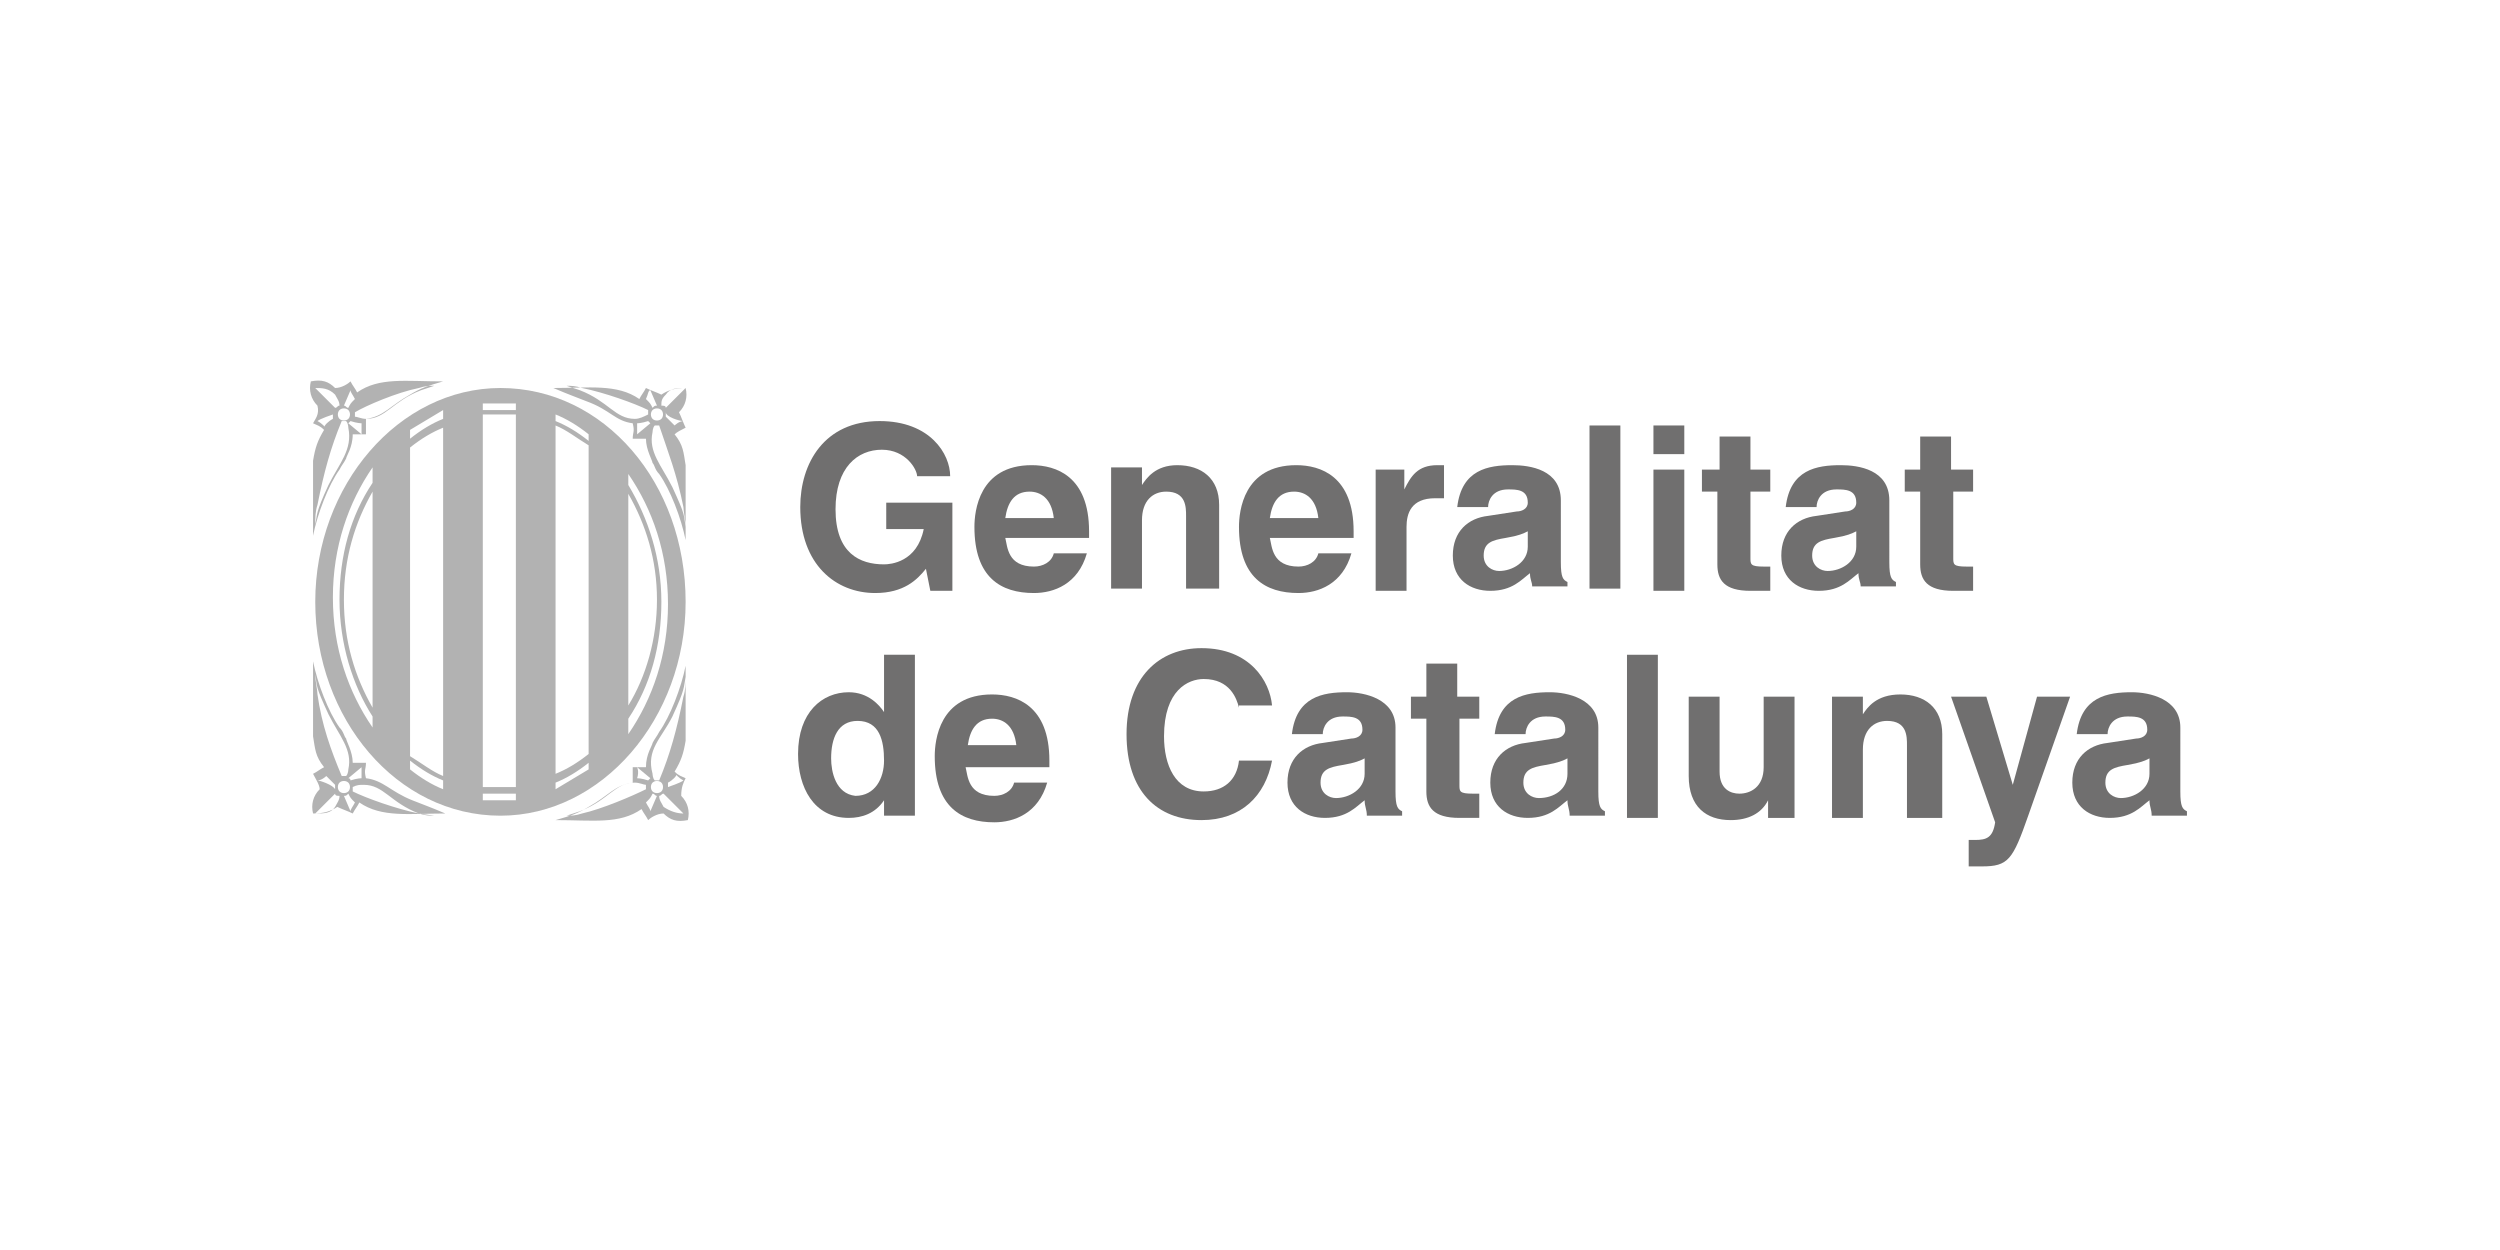 <?xml version="1.0" encoding="utf-8"?>
<!-- Generator: Adobe Illustrator 24.2.1, SVG Export Plug-In . SVG Version: 6.00 Build 0)  -->
<svg version="1.1" id="Capa_1" xmlns="http://www.w3.org/2000/svg" xmlns:xlink="http://www.w3.org/1999/xlink" x="0px" y="0px"
	 viewBox="0 0 113.4 56.7" style="enable-background:new 0 0 113.4 56.7;" xml:space="preserve">
<style type="text/css">
	.st0{fill:#B2B2B2;}
	.st1{fill:#706F6F;}
</style>
<g>
	<path class="st0" d="M31.1,27.3c0-5.4-3.7-9.7-8.4-9.7c-4.6,0-8.4,4.4-8.4,9.7s3.7,9.7,8.4,9.7C27.3,37,31.1,32.6,31.1,27.3z
		 M28.5,22.4c0.8,1.4,1.3,3,1.3,4.8s-0.5,3.5-1.3,4.8V22.4z M28.5,32.6c1-1.5,1.5-3.3,1.5-5.3c0-2-0.6-3.8-1.5-5.3v-0.5
		c1.1,1.6,1.8,3.6,1.8,5.9s-0.7,4.3-1.8,5.9V32.6z M16.9,32.1c-0.8-1.4-1.3-3-1.3-4.9s0.5-3.5,1.3-4.9V32.1z M16.9,21.9
		c-1,1.5-1.5,3.3-1.5,5.3s0.6,3.9,1.5,5.3v0.5c-1.1-1.6-1.8-3.6-1.8-5.9s0.7-4.3,1.8-5.9V21.9z M20.1,35.8c-0.5-0.2-1-0.5-1.5-0.9
		v-0.4c0.5,0.4,1,0.7,1.5,0.9V35.8z M20.1,35.2c-0.5-0.2-1-0.6-1.5-0.9v-14c0.5-0.4,1-0.7,1.5-0.9V35.2z M20.1,19
		c-0.5,0.2-1,0.5-1.5,0.9v-0.4c0.5-0.3,1-0.6,1.5-0.9V19z M23.4,36.3c-0.2,0-0.5,0-0.8,0c-0.3,0-0.5,0-0.7,0V36c0.2,0,0.5,0,0.7,0
		c0.3,0,0.5,0,0.8,0V36.3z M23.4,35.7c-0.2,0-0.5,0-0.8,0c-0.3,0-0.5,0-0.7,0V18.8c0.2,0,0.5,0,0.7,0c0.3,0,0.5,0,0.8,0V35.7z
		 M23.4,18.6c-0.2,0-0.5,0-0.8,0c-0.3,0-0.5,0-0.7,0v-0.3c0.2,0,0.5,0,0.7,0c0.3,0,0.5,0,0.8,0V18.6z M26.7,34.9
		c-0.5,0.3-1,0.6-1.5,0.9v-0.3c0.5-0.2,1-0.5,1.5-0.9V34.9z M26.7,34.2c-0.5,0.4-1,0.7-1.5,0.9V19.3c0.5,0.2,1,0.6,1.5,0.9V34.2z
		 M26.7,20c-0.5-0.4-1-0.7-1.5-0.9v-0.3c0.5,0.2,1,0.5,1.5,0.9V20z"/>
	<path class="st0" d="M31.1,35.3c-0.2-0.1-0.3-0.1-0.5-0.3c0.3-0.5,0.4-0.8,0.5-1.4l0-3.4c-0.2,1-0.7,2.3-1.2,3
		c-0.1,0.2-0.2,0.3-0.3,0.5c0,0.1-0.3,0.5-0.3,1.1c-0.2,0-0.4,0-0.6,0c0,0.2,0,0.3,0,0.7c-0.8,0.1-1.1,0.6-2,1.1
		c-0.5,0.3-0.8,0.4-1.5,0.6c1.7,0,2.9,0.2,3.9-0.5c0.1,0.2,0.2,0.3,0.3,0.5c0.1-0.1,0.4-0.3,0.7-0.3c0.3,0.3,0.6,0.4,1.1,0.3
		c0.1-0.4,0-0.8-0.3-1.1C30.9,35.7,31,35.5,31.1,35.3z M31,35.4c-0.1,0.1-0.7,0.3-0.7,0.3l0,0c0-0.1,0-0.1,0-0.2l0,0
		c0.2-0.1,0.4-0.3,0.4-0.4C30.6,35.1,30.8,35.3,31,35.4z M30.5,32.5c0.6-1.3,0.5-1.3,0.6-1.8c0,0.3,0,0.6-0.1,0.9
		c-0.3,1.5-0.6,2.6-1.1,3.8c0,0-0.1,0-0.2,0c-0.1-0.1-0.1-0.3-0.1-0.3C29.3,34,30,33.5,30.5,32.5z M28.9,34.8l0.6,0.5l0,0
		c0,0,0,0,0,0c0,0-0.1,0.1-0.1,0.1l0,0c-0.3-0.1-0.5-0.1-0.5-0.1C29,35,28.9,34.8,28.9,34.8z M26.4,36.9c-0.3,0.1-0.5,0.1-0.7,0.1
		l0.6-0.2c1.3-0.5,1.6-1.3,2.5-1.3c0.2,0,0.4,0.1,0.5,0.1l0,0c0,0.1,0,0.1,0,0.2v0C28.7,36.1,27.3,36.7,26.4,36.9z M29.5,36.8
		c0-0.1-0.1-0.2-0.2-0.4c0.2-0.2,0.2-0.2,0.3-0.4l0,0c0.1,0,0.1,0.1,0.2,0.1l0,0L29.5,36.8z M29.6,35.9c-0.1-0.1-0.1-0.3,0-0.4
		c0.1-0.1,0.3-0.1,0.4,0c0.1,0.1,0.1,0.3,0,0.4C29.9,36,29.7,36,29.6,35.9z M31,36.9c-0.3,0-0.6-0.1-0.9-0.3
		c-0.1-0.2-0.2-0.3-0.2-0.5c0.1,0,0.1-0.1,0.2-0.1L31,36.9z"/>
	<path class="st0" d="M28.7,19.2c0.1,0.4,0,0.4,0,0.7c0.2,0,0.4,0,0.6,0c0,0.5,0.3,1,0.3,1.1c0.1,0.1,0.1,0.3,0.3,0.5
		c0.5,0.7,1,2,1.2,3l0-3.4c-0.1-0.6-0.1-0.9-0.5-1.4c0.1-0.1,0.3-0.2,0.5-0.3c-0.1-0.2-0.2-0.5-0.3-0.7c0.3-0.3,0.4-0.7,0.3-1.1
		c-0.5,0-0.8,0.1-1.1,0.3c-0.2-0.1-0.5-0.2-0.7-0.3c-0.1,0.2-0.2,0.3-0.3,0.5c-1-0.7-2.3-0.5-3.9-0.5c0.7,0.3,1,0.4,1.5,0.6
		C27.7,18.6,27.9,19.1,28.7,19.2z M29.5,19.2l-0.6,0.5c0,0,0-0.2,0-0.5c0,0,0.2,0,0.5-0.1l0,0C29.4,19.1,29.4,19.1,29.5,19.2
		C29.5,19.2,29.5,19.2,29.5,19.2L29.5,19.2z M31,23c0,0.2,0.1,0.6,0.1,0.9c-0.1-0.6,0-0.5-0.6-1.8c-0.5-1-1.1-1.6-0.9-2.5
		c0,0,0-0.2,0.1-0.3c0.1,0,0.2,0,0.2,0C30.3,20.5,30.7,21.5,31,23z M31,19.1c-0.2,0-0.4,0.2-0.4,0.2c0,0-0.2-0.2-0.4-0.4l0,0
		c0,0,0-0.1,0-0.2l0,0C30.2,18.9,30.8,19.1,31,19.1z M30.2,17.9c0.2-0.3,0.5-0.3,0.9-0.3l-0.9,0.9c0-0.1-0.1-0.1-0.2-0.1
		C30,18.2,30,18.1,30.2,17.9z M30,18.6c0.1,0.1,0.1,0.3,0,0.4c-0.1,0.1-0.3,0.1-0.4,0c-0.1-0.1-0.1-0.3,0-0.4
		C29.7,18.5,29.9,18.5,30,18.6z M29.5,17.7l0.3,0.7l0,0c-0.1,0-0.1,0-0.2,0.1l0,0c-0.1-0.2-0.1-0.2-0.3-0.4
		C29.4,17.9,29.4,17.7,29.5,17.7z M25.7,17.5c0.2,0,0.4,0,0.7,0.1c1,0.2,2.4,0.7,3,1v0c0,0.1,0,0.1,0,0.2l0,0
		C29.2,18.9,29,19,28.8,19c-0.9,0-1.2-0.8-2.5-1.3L25.7,17.5z"/>
	<path class="st0" d="M16.6,35.3c-0.1-0.4,0-0.4,0-0.7c-0.2,0-0.4,0-0.6,0c0-0.5-0.3-1-0.3-1.1c-0.1-0.1-0.1-0.3-0.3-0.5
		c-0.5-0.7-1-2-1.2-3l0,3.4c0.1,0.6,0.1,0.9,0.5,1.4c-0.2,0.1-0.3,0.2-0.5,0.3c0.1,0.2,0.3,0.5,0.3,0.7c-0.3,0.3-0.4,0.7-0.3,1.1
		c0.5,0,0.8-0.1,1.1-0.3c0.2,0.1,0.5,0.2,0.7,0.3c0.1-0.2,0.2-0.3,0.3-0.5c1,0.7,2.3,0.5,3.9,0.5c-0.7-0.3-1-0.4-1.5-0.6
		C17.7,35.9,17.4,35.4,16.6,35.3z M16.4,34.8c0,0,0,0.2,0,0.5c0,0-0.2,0-0.5,0.1l0,0c0,0,0-0.1-0.1-0.1c0,0,0,0,0,0l0,0L16.4,34.8z
		 M14.4,31.5c0-0.2-0.1-0.6-0.1-0.9c0.1,0.6,0,0.5,0.6,1.8c0.5,1,1.1,1.6,0.9,2.5c0,0,0,0.2-0.1,0.3c-0.1,0-0.2,0-0.2,0
		C15,34,14.6,32.9,14.4,31.5z M14.4,35.4c0.2,0,0.4-0.2,0.4-0.2c0,0,0.2,0.2,0.4,0.4l0,0c0,0,0,0.1,0,0.2l0,0
		C15.1,35.6,14.5,35.4,14.4,35.4z M15.2,36.6c-0.2,0.3-0.5,0.3-0.9,0.3l0.9-0.9c0,0.1,0.1,0.1,0.2,0.1
		C15.4,36.3,15.3,36.4,15.2,36.6z M15.4,35.9c-0.1-0.1-0.1-0.3,0-0.4s0.3-0.1,0.4,0c0.1,0.1,0.1,0.3,0,0.4
		C15.7,36,15.5,36,15.4,35.9z M15.9,36.8l-0.3-0.7l0,0c0.1,0,0.1,0,0.2-0.1l0,0c0.1,0.2,0.1,0.2,0.3,0.4
		C16,36.6,15.9,36.7,15.9,36.8z M19.7,37c-0.2,0-0.4,0-0.7-0.1c-1-0.2-2.4-0.7-3-1l0,0c0-0.1,0-0.1,0-0.2l0,0
		c0.2-0.1,0.3-0.1,0.5-0.1c0.9,0,1.2,0.8,2.5,1.3L19.7,37z"/>
	<path class="st0" d="M14.2,19.2c0.2,0.1,0.3,0.1,0.5,0.3c-0.3,0.5-0.4,0.8-0.5,1.4l0,3.4c0.2-1,0.7-2.3,1.2-3
		c0.1-0.2,0.2-0.3,0.3-0.5c0-0.1,0.3-0.5,0.3-1.1c0.2,0,0.4,0,0.6,0c0-0.2,0-0.3,0-0.7c0.8-0.1,1.1-0.6,2-1.1
		c0.5-0.3,0.8-0.4,1.5-0.6c-1.7,0-2.9-0.2-3.9,0.5c-0.1-0.2-0.2-0.3-0.3-0.5c-0.1,0.1-0.4,0.3-0.7,0.3c-0.3-0.3-0.6-0.4-1.1-0.3
		c-0.1,0.4,0,0.8,0.3,1.1C14.5,18.8,14.3,19,14.2,19.2z M14.4,19.1c0.1-0.1,0.7-0.3,0.7-0.3l0,0c0,0.1,0,0.1,0,0.2l0,0
		c-0.2,0.1-0.4,0.3-0.4,0.4C14.8,19.4,14.6,19.2,14.4,19.1z M14.9,22c-0.6,1.3-0.5,1.3-0.6,1.8c0-0.3,0-0.6,0.1-0.9
		c0.3-1.5,0.6-2.6,1.1-3.8c0,0,0.1,0,0.2,0c0.1,0.1,0.1,0.3,0.1,0.3C16,20.4,15.4,21,14.9,22z M16.4,19.7l-0.6-0.5l0,0c0,0,0,0,0,0
		c0,0,0.1-0.1,0.1-0.1l0,0c0.3,0.1,0.5,0.1,0.5,0.1C16.4,19.5,16.4,19.7,16.4,19.7z M19,17.6c0.3-0.1,0.5-0.1,0.7-0.1l-0.6,0.2
		c-1.3,0.5-1.6,1.3-2.5,1.3c-0.2,0-0.4-0.1-0.5-0.1l0,0c0-0.1,0-0.1,0-0.2l0,0C16.6,18.4,18,17.8,19,17.6z M15.9,17.7
		c0,0.1,0.1,0.2,0.2,0.4c-0.2,0.2-0.2,0.2-0.3,0.4l0,0c-0.1,0-0.1-0.1-0.2-0.1l0,0L15.9,17.7z M15.8,18.6c0.1,0.1,0.1,0.3,0,0.4
		c-0.1,0.1-0.3,0.1-0.4,0c-0.1-0.1-0.1-0.3,0-0.4C15.5,18.5,15.7,18.5,15.8,18.6z M14.3,17.6c0.3,0,0.6,0,0.9,0.3
		c0.1,0.2,0.2,0.3,0.2,0.5c-0.1,0-0.1,0.1-0.2,0.1L14.3,17.6z"/>
</g>
<path class="st1" d="M40.1,22.8h3.1v4h-1L42,25.8c-0.4,0.5-1,1.1-2.3,1.1c-1.8,0-3.4-1.3-3.4-3.9c0-2,1.1-3.9,3.6-3.9
	c2.3,0,3.2,1.5,3.2,2.5h-1.5c0-0.3-0.5-1.2-1.6-1.2c-1.1,0-2.1,0.8-2.1,2.7c0,2,1.1,2.5,2.2,2.5c0.3,0,1.5-0.1,1.8-1.6h-1.7V22.8"/>
<path class="st1" d="M47.8,25.1c-0.1,0.4-0.5,0.6-0.9,0.6c-1.2,0-1.2-0.9-1.3-1.3h3.8v-0.3c0-2.5-1.5-3-2.6-3
	c-2.4,0-2.6,2.1-2.6,2.8c0,2.3,1.2,3,2.7,3c0.9,0,2-0.4,2.4-1.8H47.8 M45.6,23.5c0.1-0.7,0.4-1.2,1.1-1.2c0.5,0,1,0.3,1.1,1.2H45.6z
	"/>
<path class="st1" d="M55.2,26.7h-1.4v-3.3c0-0.4,0-1.1-0.9-1.1c-0.6,0-1.1,0.4-1.1,1.3v3.1h-1.4v-5.5h1.4v0.8h0
	c0.2-0.3,0.6-0.9,1.6-0.9c1.1,0,1.9,0.6,1.9,1.8V26.7"/>
<path class="st1" d="M59.8,25.1c-0.1,0.4-0.5,0.6-0.9,0.6c-1.2,0-1.2-0.9-1.3-1.3h3.8v-0.3c0-2.5-1.5-3-2.6-3
	c-2.4,0-2.6,2.1-2.6,2.8c0,2.3,1.2,3,2.7,3c0.9,0,2-0.4,2.4-1.8H59.8 M57.6,23.5c0.1-0.7,0.4-1.2,1.1-1.2c0.5,0,1,0.3,1.1,1.2H57.6z
	"/>
<path class="st1" d="M62.3,21.3h1.4v0.9h0c0.3-0.6,0.6-1.1,1.5-1.1c0.1,0,0.2,0,0.3,0v1.5c-0.1,0-0.3,0-0.4,0
	c-1.1,0-1.3,0.7-1.3,1.3v2.9h-1.4V21.3"/>
<path class="st1" d="M70.8,22.7c0-1.4-1.4-1.6-2.2-1.6c-1.1,0-2.3,0.2-2.5,1.9h1.4c0-0.3,0.2-0.8,0.9-0.8c0.4,0,0.9,0,0.9,0.6
	c0,0.3-0.3,0.4-0.5,0.4l-1.3,0.2c-0.9,0.1-1.6,0.7-1.6,1.8c0,1.1,0.8,1.6,1.7,1.6c1,0,1.4-0.5,1.8-0.8c0,0.3,0.1,0.4,0.1,0.6h1.6
	v-0.2c-0.2-0.1-0.3-0.2-0.3-0.9V22.7 M69.3,24.8c0,0.7-0.7,1.1-1.3,1.1c-0.3,0-0.7-0.2-0.7-0.7c0-0.6,0.4-0.7,1-0.8
	c0.6-0.1,0.8-0.2,1-0.3V24.8z"/>
<rect x="72.1" y="19.3" class="st1" width="1.4" height="7.4"/>
<path class="st1" d="M75,19.3h1.4v1.3H75V19.3z M75,21.3h1.4v5.5H75V21.3z"/>
<path class="st1" d="M79.4,21.3h0.9v1h-0.9v3c0,0.3,0,0.4,0.6,0.4c0.1,0,0.2,0,0.3,0v1.1c-0.2,0-0.5,0-0.7,0h-0.2
	c-1.2,0-1.5-0.5-1.5-1.2v-3.3h-0.7v-1H78v-1.5h1.4V21.3"/>
<path class="st1" d="M85.7,22.7c0-1.4-1.4-1.6-2.2-1.6c-1.1,0-2.3,0.2-2.5,1.9h1.4c0-0.3,0.2-0.8,0.9-0.8c0.4,0,0.9,0,0.9,0.6
	c0,0.3-0.3,0.4-0.5,0.4l-1.3,0.2c-0.9,0.1-1.6,0.7-1.6,1.8c0,1.1,0.8,1.6,1.7,1.6c1,0,1.4-0.5,1.8-0.8c0,0.3,0.1,0.4,0.1,0.6H86
	v-0.2c-0.2-0.1-0.3-0.2-0.3-0.9V22.7 M84.2,24.8c0,0.7-0.7,1.1-1.3,1.1c-0.3,0-0.7-0.2-0.7-0.7c0-0.6,0.4-0.7,1-0.8
	c0.6-0.1,0.8-0.2,1-0.3V24.8z"/>
<path class="st1" d="M88.6,21.3h0.9v1h-0.9v3c0,0.3,0,0.4,0.6,0.4c0.1,0,0.2,0,0.3,0v1.1c-0.2,0-0.5,0-0.7,0h-0.2
	c-1.2,0-1.5-0.5-1.5-1.2v-3.3h-0.7v-1h0.7v-1.5h1.4V21.3"/>
<path class="st1" d="M41.5,29.7h-1.4v2.6h0c-0.2-0.3-0.7-0.9-1.6-0.9c-1.2,0-2.3,0.9-2.3,2.8c0,1.5,0.7,2.9,2.3,2.9
	c0.6,0,1.2-0.2,1.6-0.8h0v0.7h1.4V29.7 M37.7,34.4c0-0.9,0.3-1.7,1.2-1.7c1,0,1.2,0.9,1.2,1.8c0,0.8-0.4,1.6-1.3,1.6
	C37.9,36,37.7,35,37.7,34.4z"/>
<path class="st1" d="M46,35.5c-0.1,0.4-0.5,0.6-0.9,0.6c-1.2,0-1.2-0.9-1.3-1.3h3.8v-0.3c0-2.5-1.5-3-2.6-3c-2.4,0-2.6,2.1-2.6,2.8
	c0,2.3,1.2,3,2.7,3c0.9,0,2-0.4,2.4-1.8H46 M43.9,33.8c0.1-0.7,0.4-1.2,1.1-1.2c0.5,0,1,0.3,1.1,1.2H43.9z"/>
<path class="st1" d="M56.2,32.1c-0.1-0.4-0.4-1.3-1.6-1.3c-0.7,0-1.8,0.5-1.8,2.6c0,1.3,0.5,2.5,1.8,2.5c0.9,0,1.5-0.5,1.6-1.4h1.5
	c-0.3,1.6-1.4,2.7-3.2,2.7c-2,0-3.4-1.3-3.4-3.9c0-2.6,1.5-3.9,3.4-3.9c2.2,0,3.1,1.5,3.2,2.6H56.2"/>
<path class="st1" d="M63.3,33c0-1.3-1.4-1.6-2.2-1.6c-1.1,0-2.3,0.2-2.5,1.9h1.4c0-0.3,0.2-0.8,0.9-0.8c0.4,0,0.9,0,0.9,0.6
	c0,0.3-0.3,0.4-0.5,0.4l-1.3,0.2c-0.9,0.1-1.6,0.7-1.6,1.8c0,1.1,0.8,1.6,1.7,1.6c1,0,1.4-0.5,1.8-0.8c0,0.3,0.1,0.4,0.1,0.7h1.6
	v-0.2c-0.2-0.1-0.3-0.2-0.3-0.9V33 M61.9,35.1c0,0.7-0.7,1.1-1.3,1.1c-0.3,0-0.7-0.2-0.7-0.7c0-0.6,0.4-0.7,1-0.8
	c0.6-0.1,0.8-0.2,1-0.3V35.1z"/>
<path class="st1" d="M66.2,31.6h0.9v1h-0.9v3c0,0.3,0,0.4,0.6,0.4c0.1,0,0.2,0,0.3,0v1.1c-0.2,0-0.5,0-0.7,0h-0.2
	c-1.2,0-1.5-0.5-1.5-1.2v-3.3H64v-1h0.7v-1.5h1.4V31.6"/>
<path class="st1" d="M72.5,33c0-1.3-1.4-1.6-2.2-1.6c-1.1,0-2.3,0.2-2.5,1.9h1.4c0-0.3,0.2-0.8,0.9-0.8c0.4,0,0.9,0,0.9,0.6
	c0,0.3-0.3,0.4-0.5,0.4l-1.3,0.2c-0.9,0.1-1.6,0.7-1.6,1.8c0,1.1,0.8,1.6,1.7,1.6c1,0,1.4-0.5,1.8-0.8c0,0.3,0.1,0.4,0.1,0.7h1.6
	v-0.2c-0.2-0.1-0.3-0.2-0.3-0.9V33 M71.1,35.1c0,0.7-0.6,1.1-1.3,1.1c-0.3,0-0.7-0.2-0.7-0.7c0-0.6,0.4-0.7,1-0.8
	c0.6-0.1,0.8-0.2,1-0.3V35.1z"/>
<rect x="73.8" y="29.7" class="st1" width="1.4" height="7.4"/>
<path class="st1" d="M81.6,37.1h-1.4v-0.8h0c-0.3,0.6-0.9,0.9-1.7,0.9c-1.1,0-1.9-0.6-1.9-2v-3.6h1.4V35c0,0.8,0.5,1,0.9,1
	c0.5,0,1.1-0.3,1.1-1.2v-3.2h1.4V37.1"/>
<path class="st1" d="M87.9,37.1h-1.4v-3.3c0-0.4,0-1.1-0.9-1.1c-0.6,0-1.1,0.4-1.1,1.3v3.1h-1.4v-5.5h1.4v0.8h0
	c0.2-0.3,0.6-0.9,1.7-0.9c1.1,0,1.9,0.6,1.9,1.8V37.1"/>
<path class="st1" d="M92,37c-0.7,2-0.9,2.3-2.1,2.3c-0.2,0-0.4,0-0.6,0v-1.2c0.1,0,0.2,0,0.3,0c0.5,0,0.8-0.1,0.9-0.8l-2-5.7h1.6
	l1.2,4h0l1.1-4h1.5L92,37"/>
<path class="st1" d="M98.9,33c0-1.3-1.4-1.6-2.2-1.6c-1.1,0-2.3,0.2-2.5,1.9h1.4c0-0.3,0.2-0.8,0.9-0.8c0.4,0,0.9,0,0.9,0.6
	c0,0.3-0.3,0.4-0.5,0.4l-1.3,0.2c-0.9,0.1-1.6,0.7-1.6,1.8c0,1.1,0.8,1.6,1.7,1.6c1,0,1.4-0.5,1.8-0.8c0,0.3,0.1,0.4,0.1,0.7h1.6
	v-0.2c-0.2-0.1-0.3-0.2-0.3-0.9V33 M97.5,35.1c0,0.7-0.7,1.1-1.3,1.1c-0.3,0-0.7-0.2-0.7-0.7c0-0.6,0.4-0.7,1-0.8
	c0.6-0.1,0.8-0.2,1-0.3V35.1z"/>
</svg>
